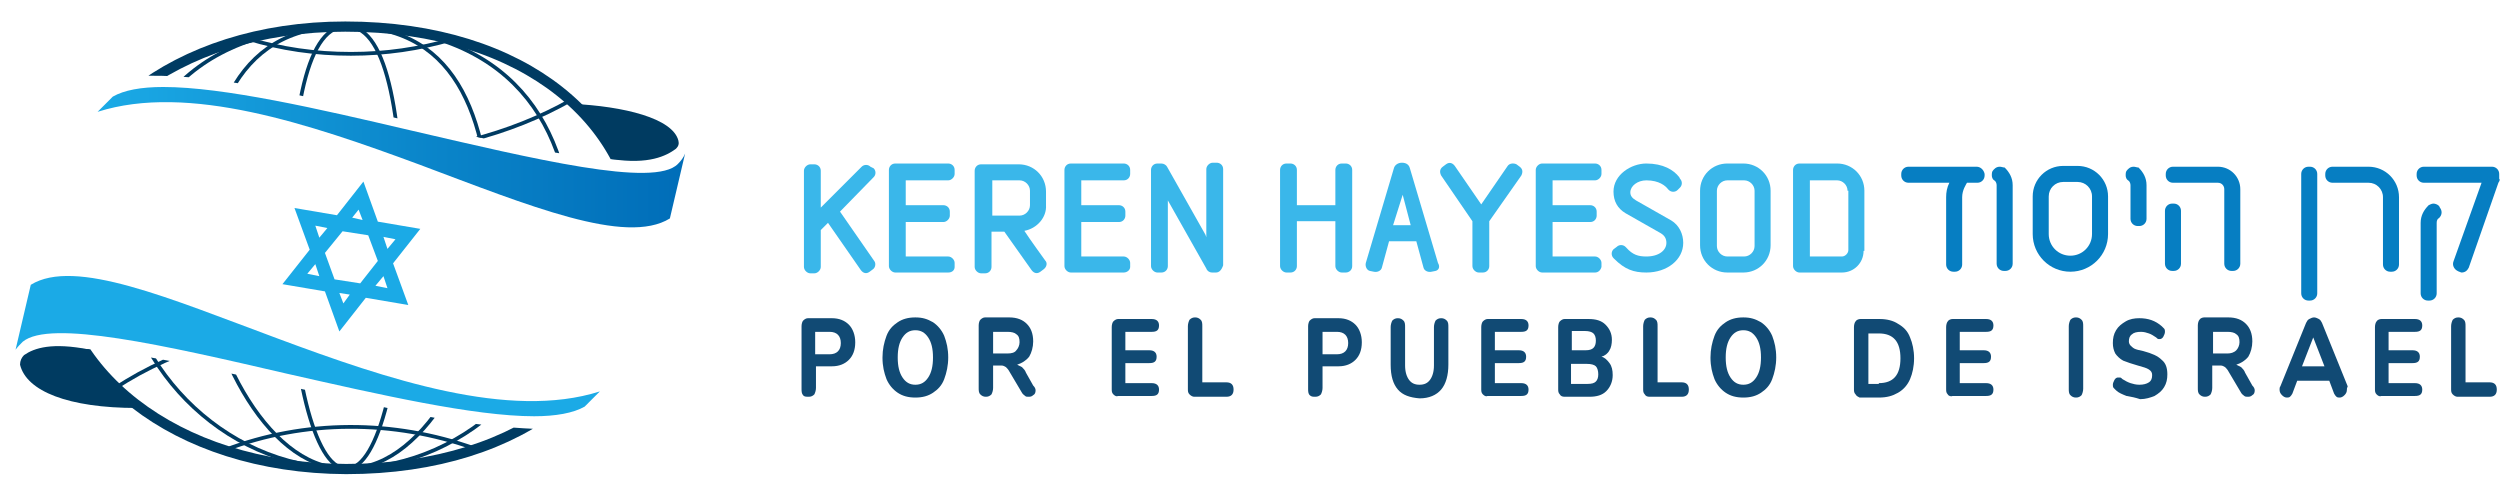 <?xml version="1.0" encoding="UTF-8"?> <!-- Generator: Adobe Illustrator 25.2.0, SVG Export Plug-In . SVG Version: 6.00 Build 0) --> <svg xmlns="http://www.w3.org/2000/svg" xmlns:xlink="http://www.w3.org/1999/xlink" version="1.1" id="Layer_1" x="0px" y="0px" width="311.9px" height="61.8px" viewBox="0 0 311.9 61.8" style="enable-background:new 0 0 311.9 61.8;" xml:space="preserve"> <style type="text/css"> .st0{clip-path:url(#SVGID_2_);} .st1{fill:none;stroke:#003B62;stroke-width:1.273;} .st2{fill:none;stroke:#003B62;stroke-width:0.469;} .st3{fill:#003B61;} .st4{fill:url(#Path_1769_1_);} .st5{fill:#1BAAE6;} .st6{fill:url(#Path_1771_1_);} .st7{fill:#3AB7EA;} .st8{fill:#067EC2;} .st9{fill:#114A74;} </style> <g id="Group_1320"> <g> <defs> <path id="SVGID_1_" d="M0,0v61.8h87.4V0H0z M76.5,53.5c-8.5,0.4-17.1-0.2-25.4-2c-17.9-3.8-39.3-9.3-43.7-7.7 c-3.8,1.5-5.2-2.9-5.2-2.9l7.7-30.4c3.3-0.8,10.7-2.4,26.6,1.2c19.4,4.3,43.1,11.4,47,6.6C84.4,17.1,76.5,53.5,76.5,53.5z"></path> </defs> <clipPath id="SVGID_2_"> <use xlink:href="#SVGID_1_" style="overflow:visible;"></use> </clipPath> <g id="Group_1319" class="st0"> <g id="Group_1318" transform="translate(6.679 3.317)"> <path id="Path_1756" class="st1" d="M72.9,27.6c0,15.2-13.8,27.6-36.4,27.6C15,55.1,0,42.8,0,27.6S15,0,36.4,0 C59,0,72.9,12.3,72.9,27.6z"></path> <path id="Path_1757" class="st2" d="M36.4,55.1c-3.8,0-6.9-12.3-6.9-27.6S31.3,0,36.4,0"></path> <path id="Path_1758" class="st2" d="M36.2,55.1c-9.8,0-17.7-16.2-17.7-27.6C18.5,12.3,22.3,0,36.2,0"></path> <path id="Path_1759" class="st2" d="M36.3,55.1c-15.4,0-27.9-13.5-27.9-27.6C8.4,12.3,16.1,0,36.3,0"></path> <path id="Path_1760" class="st2" d="M36.7,55.1c3.8,0,6.9-12.3,6.9-27.6S41.8,0,36.7,0"></path> <path id="Path_1761" class="st2" d="M36.9,55.1c9.8,0,17.7-16.2,17.7-27.6C54.6,12.3,50.8,0,36.9,0"></path> <path id="Path_1762" class="st2" d="M36.8,55.1c15.4,0,27.9-13.5,27.9-27.6C64.7,12.3,57,0,36.8,0"></path> <path id="Path_1763" class="st2" d="M64.5,9.2C57.1,13.4,47.6,16,37.1,16c-10.7,0-20.5-2.7-27.9-7.1"></path> <path id="Path_1764" class="st2" d="M49.7,1.6c-4.1,1.2-8.3,1.8-12.6,1.8c-4.4,0-8.7-0.6-12.9-1.9"></path> <g id="Group_1317" transform="translate(7.682 37.017)"> <g id="Group_1316"> <path id="Path_1765" class="st2" d="M0,8.1C7.5,3.1,17.9,0,29.4,0c11.1,0,21.2,2.9,28.7,7.6"></path> <path id="Path_1766" class="st2" d="M13.7,15.8c10-3.8,21-3.8,31.1-0.2"></path> </g> </g> </g> </g> </g> </g> <g id="Group_1323" transform="translate(1.939 10.853)"> <path id="Path_1768" class="st3" d="M82.4,7.7c0.3-0.3,0.4-0.6,0.3-1c-0.7-2.8-6.8-4.3-13.3-4.6c2.1,2,3.8,4.3,5,6.9 C79,9.7,81.2,8.6,82.4,7.7z"></path> <g id="Group_1321" transform="translate(10.235)"> <linearGradient id="Path_1769_1_" gradientUnits="userSpaceOnUse" x1="-488.582" y1="361.881" x2="-487.582" y2="361.881" gradientTransform="matrix(73.267 0 0 -17.478 35796.91 6333.724)"> <stop offset="0" style="stop-color:#1BAAE6"></stop> <stop offset="0.53" style="stop-color:#0B87CB"></stop> <stop offset="1" style="stop-color:#006DB8"></stop> </linearGradient> <path id="Path_1769" class="st4" d="M8.2,0C5.4,0,3.3,0.4,1.9,1.2L0,3.1c11.3-3.6,26.4,1.5,40.2,6.6c13.6,5.1,25.7,10.1,31.2,6.7 l1.9-8.1c-0.2,0.5-0.5,0.9-0.9,1.3c-2.9,3-17.9-0.6-33.4-4.2C27.5,2.7,15.7,0,8.2,0L8.2,0"></path> </g> <path id="Path_1770" class="st5" d="M47.1,22l3.4-4.3l-5.3-0.9l-1.8-5L40.1,16l-5.3-0.9l1.9,5.2l-3.4,4.3l5.3,0.9l1.8,5l3.3-4.2 l5.3,0.9L47.1,22z M47.4,19l-1,1.2l-0.5-1.5L47.4,19z M45.2,21.7L43,24.5l-3.2-0.5l-1.2-3.3l2.2-2.7l3.2,0.5L45.2,21.7z M42.8,15.3 l0.5,1.3L42,16.3L42.8,15.3z M37.4,17.3l1.5,0.3l-1,1.2L37.4,17.3z M36.4,23.3l1-1.2l0.5,1.5L36.4,23.3z M40.9,27l-0.5-1.3l1.3,0.2 L40.9,27z M45.9,23.6l0.5,1.5l-1.5-0.3L45.9,23.6z"></path> <g id="Group_1322" transform="translate(0 23.579)"> <linearGradient id="Path_1771_1_" gradientUnits="userSpaceOnUse" x1="-481.545" y1="338.3" x2="-480.545" y2="338.3" gradientTransform="matrix(72.868 0 0 -17.476 34853.535 5920.891)"> <stop offset="0" style="stop-color:#006DB8"></stop> <stop offset="0.47" style="stop-color:#0B87CB"></stop> <stop offset="1" style="stop-color:#1BAAE6"></stop> </linearGradient> <path id="Path_1771" class="st6" d="M64.7,17.5c2.7,0,4.9-0.4,6.3-1.2l1.9-1.9C61.6,18,46.4,12.9,32.7,7.8 C19.2,2.8,7.4-2.3,1.9,1.1L0,9.2c0.3-0.4,0.6-0.7,0.9-1c3.4-2.8,17.5,0.4,33,4C45.4,14.8,57.2,17.5,64.7,17.5L64.7,17.5"></path> </g> </g> <path id="Path_1772" class="st3" d="M3,44.3c-0.3,0.3-0.5,0.7-0.5,1.2c0.8,3.3,6,5.4,14.6,5.4c-2.4-2.1-4.4-4.6-6-7.3 C6.5,42.7,4.3,43.4,3,44.3z"></path> <path class="st7" d="M108.9,33.6l-0.4,0.3c-0.4,0.3-0.8,0.2-1.1-0.2l-4.1-5.9l-0.9,0.9v4.6c0,0.4-0.4,0.8-0.8,0.8h-0.5 c-0.4,0-0.8-0.4-0.8-0.8v-12c0-0.4,0.4-0.8,0.8-0.8h0.5c0.4,0,0.8,0.3,0.8,0.8v4.6l5.1-5.1c0.3-0.3,0.8-0.3,1.1,0L109,21 c0.3,0.3,0.3,0.8,0,1.1l-4.2,4.3l4.3,6.2C109.3,32.9,109.2,33.4,108.9,33.6z"></path> <path class="st7" d="M118.3,34h-6.6c-0.4,0-0.8-0.4-0.8-0.8v-12c0-0.4,0.3-0.8,0.8-0.8h6.6c0.4,0,0.8,0.3,0.8,0.8v0.5 c0,0.4-0.4,0.8-0.8,0.8H113v3.1h4.7c0.4,0,0.8,0.3,0.8,0.8v0.5c0,0.4-0.4,0.8-0.8,0.8H113V32h5.3c0.4,0,0.8,0.4,0.8,0.8v0.5 C119.1,33.7,118.8,34,118.3,34z"></path> <path class="st7" d="M127.8,28.8c0.5,0.8,2.6,3.7,2.6,3.7c0.3,0.3,0.2,0.8-0.2,1.1l-0.4,0.3c-0.4,0.3-0.8,0.2-1.1-0.2l-3.4-4.8h-1.6 v4.4c0,0.4-0.3,0.8-0.8,0.8h-0.5c-0.4,0-0.8-0.4-0.8-0.8v-12c0-0.4,0.3-0.8,0.8-0.8h4.7c1.9,0,3.4,1.5,3.4,3.4v1.7 C130.6,27.1,129.4,28.5,127.8,28.8z M128.5,23.8c0-0.7-0.6-1.3-1.3-1.3h-3.4v4.4h3.4c0.7,0,1.3-0.6,1.3-1.3V23.8z"></path> <path class="st7" d="M140.2,34h-6.6c-0.4,0-0.8-0.4-0.8-0.8v-12c0-0.4,0.3-0.8,0.8-0.8h6.6c0.4,0,0.8,0.3,0.8,0.8v0.5 c0,0.4-0.3,0.8-0.8,0.8h-5.3v3.1h4.7c0.4,0,0.8,0.3,0.8,0.8v0.5c0,0.4-0.3,0.8-0.8,0.8h-4.7V32h5.3c0.4,0,0.8,0.4,0.8,0.8v0.5 C141,33.7,140.6,34,140.2,34z"></path> <path class="st7" d="M151.7,34h-0.5c-0.3,0-0.6-0.2-0.7-0.5l-4.8-8.5l0-0.3l0,0.3v8.2c0,0.4-0.3,0.8-0.8,0.8h-0.5 c-0.4,0-0.8-0.4-0.8-0.8v-12c0-0.4,0.3-0.8,0.8-0.8h0.5c0.3,0,0.6,0.2,0.7,0.4l4.8,8.5l0.1,0.3l0-0.3v-8.2c0-0.4,0.4-0.8,0.8-0.8 h0.5c0.4,0,0.8,0.3,0.8,0.8v12C152.4,33.7,152.1,34,151.7,34z"></path> <path class="st7" d="M167.9,34h-0.5c-0.4,0-0.8-0.4-0.8-0.8v-5.6h-4.8v5.6c0,0.4-0.3,0.8-0.8,0.8h-0.5c-0.4,0-0.8-0.4-0.8-0.8v-12 c0-0.4,0.3-0.8,0.8-0.8h0.5c0.4,0,0.8,0.3,0.8,0.8v4.4h4.8v-4.4c0-0.4,0.3-0.8,0.8-0.8h0.5c0.4,0,0.8,0.3,0.8,0.8v12 C168.7,33.7,168.3,34,167.9,34z"></path> <path class="st7" d="M179.1,33.8l-0.5,0.1c-0.4,0.1-0.9-0.1-1-0.5l-0.9-3.3h-3.4l-0.9,3.3c-0.1,0.4-0.6,0.6-1,0.5l-0.5-0.1 c-0.4-0.1-0.6-0.6-0.5-1l3.5-11.8c0.1-0.4,0.5-0.7,1-0.7c0.6,0,0.9,0.3,1,0.7l3.5,11.8C179.7,33.3,179.5,33.7,179.1,33.8z M175,24.3 l0-0.4L175,24.3l-1.2,3.8h2.2L175,24.3z"></path> <path class="st7" d="M185.8,27.6v5.6c0,0.4-0.3,0.8-0.8,0.8h-0.5c-0.4,0-0.8-0.4-0.8-0.8v-5.6l-3.9-5.7c-0.2-0.4-0.2-0.8,0.2-1.1 l0.4-0.3c0.4-0.3,0.8-0.2,1.1,0.2l3.3,4.8l3.3-4.8c0.2-0.3,0.7-0.4,1.1-0.2l0.4,0.3c0.4,0.3,0.4,0.7,0.2,1.1L185.8,27.6z"></path> <path class="st7" d="M199,34h-6.6c-0.4,0-0.8-0.4-0.8-0.8v-12c0-0.4,0.4-0.8,0.8-0.8h6.6c0.4,0,0.8,0.3,0.8,0.8v0.5 c0,0.4-0.4,0.8-0.8,0.8h-5.3v3.1h4.7c0.4,0,0.8,0.3,0.8,0.8v0.5c0,0.4-0.3,0.8-0.8,0.8h-4.7V32h5.3c0.4,0,0.8,0.4,0.8,0.8v0.5 C199.7,33.7,199.4,34,199,34z"></path> <path class="st7" d="M205.4,34c-1.6,0-2.7-0.4-4-1.7l-0.1-0.1c-0.3-0.3-0.3-0.8,0-1.1l0.4-0.3c0.3-0.3,0.8-0.3,1.1,0l0.1,0.1 c0.8,0.9,1.5,1.1,2.5,1.1c1.6,0,2.5-0.8,2.5-1.7c0-0.5-0.2-0.9-0.7-1.2l-4.4-2.5c-1-0.6-1.5-1.5-1.5-2.7c0-2.1,2.2-3.5,4.1-3.5 c2.1,0,3.4,0.8,4.1,1.7l0.1,0.2c0.3,0.3,0.3,0.8,0,1.1l-0.3,0.3c-0.3,0.3-0.8,0.3-1.1,0l-0.1-0.1c-0.3-0.4-1.1-1.1-2.7-1.1 c-1.1,0-2,0.7-2,1.5c0,0.4,0.2,0.7,0.7,1l4.4,2.5c1,0.6,1.5,1.7,1.5,2.8C210,32.4,208,34,205.4,34z"></path> <path class="st7" d="M217.5,34h-2c-1.9,0-3.4-1.5-3.4-3.4v-6.8c0-1.9,1.5-3.4,3.4-3.4h2c1.9,0,3.4,1.5,3.4,3.4v6.8 C220.9,32.5,219.4,34,217.5,34z M218.9,23.8c0-0.7-0.6-1.3-1.3-1.3h-2.1c-0.7,0-1.3,0.6-1.3,1.3v6.9c0,0.7,0.6,1.3,1.3,1.3h2.1 c0.7,0,1.3-0.6,1.3-1.3V23.8z"></path> <path class="st7" d="M232.5,31.3c0,1.5-1.2,2.7-2.7,2.7h-5.3c-0.4,0-0.8-0.4-0.8-0.8v-12c0-0.4,0.3-0.8,0.8-0.8h4.7 c1.9,0,3.4,1.5,3.4,3.4V31.3z M230.5,23.8c0-0.7-0.6-1.3-1.3-1.3h-3.4V32h4c0.4,0,0.8-0.4,0.8-0.8V23.8z"></path> <g> <path class="st8" d="M246.6,20.8h-8.5c-0.5,0-0.9,0.4-0.9,0.9v0.2c0,0.5,0.4,0.9,0.9,0.9h5.1c-0.3,0.6-0.4,1.2-0.4,1.8v8.4 c0,0.5,0.4,0.9,0.9,0.9h0.2c0.5,0,0.9-0.4,0.9-0.9v-8.4c0-0.9,0.5-1.6,0.6-1.8h1.3c0.5,0,0.9-0.4,0.9-0.9v-0.2 C247.5,21.2,247.1,20.8,246.6,20.8z"></path> <path class="st8" d="M249.5,20.8c-0.3,0-0.5,0.1-0.7,0.3l-0.1,0.1c-0.2,0.2-0.2,0.4-0.2,0.7c0,0.2,0.1,0.5,0.3,0.6 c0.2,0.1,0.3,0.4,0.3,0.6v9.8c0,0.5,0.4,0.9,0.9,0.9h0.2c0.5,0,0.9-0.4,0.9-0.9v-9.8c0-0.9-0.4-1.6-1-2.2 C249.9,20.9,249.7,20.8,249.5,20.8z"></path> <path class="st8" d="M259.2,20.7h-1.8c-2.1,0-3.8,1.7-3.8,3.8v4.7c0,2.6,2.1,4.7,4.7,4.7c2.6,0,4.7-2.1,4.7-4.7v-4.7 C263,22.4,261.3,20.7,259.2,20.7z M255.6,24.5c0-1,0.8-1.8,1.8-1.8h1.8c1,0,1.8,0.8,1.8,1.8v4.7c0,1.5-1.2,2.7-2.7,2.7 c-1.5,0-2.7-1.2-2.7-2.7V24.5z"></path> <path class="st8" d="M266.2,20.8c-0.3,0-0.5,0.1-0.7,0.3l-0.1,0.1c-0.2,0.2-0.2,0.4-0.2,0.7c0,0.2,0.1,0.5,0.3,0.6 c0.2,0.1,0.3,0.4,0.3,0.6v4.2c0,0.5,0.4,0.9,0.9,0.9h0.2c0.5,0,0.9-0.4,0.9-0.9v-4.2c0-0.9-0.4-1.6-1-2.2 C266.6,20.9,266.4,20.8,266.2,20.8z"></path> <path class="st8" d="M276.7,20.8h-5.6c-0.5,0-0.9,0.4-0.9,0.9v0.2c0,0.5,0.4,0.9,0.9,0.9h5.6c0.5,0,0.8,0.4,0.8,0.8v9.3 c0,0.5,0.4,0.9,0.9,0.9h0.2c0.5,0,0.9-0.4,0.9-0.9v-9.3C279.5,22.1,278.3,20.8,276.7,20.8z"></path> <path class="st8" d="M271.2,25.4h-0.2c-0.5,0-0.9,0.4-0.9,0.9v6.6c0,0.5,0.4,0.9,0.9,0.9h0.2c0.5,0,0.9-0.4,0.9-0.9v-6.6 C272.1,25.8,271.7,25.4,271.2,25.4z"></path> <path class="st8" d="M288.2,20.8h-0.2c-0.5,0-0.9,0.4-0.9,0.9v14.9c0,0.5,0.4,0.9,0.9,0.9h0.2c0.5,0,0.9-0.4,0.9-0.9V21.7 C289.1,21.2,288.7,20.8,288.2,20.8z"></path> <path class="st8" d="M295.5,20.8H291c-0.5,0-0.9,0.4-0.9,0.9v0.2c0,0.5,0.4,0.9,0.9,0.9h4.5c1,0,1.8,0.8,1.8,1.8v8.4 c0,0.5,0.4,0.9,0.9,0.9h0.2c0.5,0,0.9-0.4,0.9-0.9v-8.4C299.3,22.5,297.6,20.8,295.5,20.8z"></path> <path class="st8" d="M311.8,22.3v-0.6c0-0.5-0.4-0.9-0.9-0.9h-8.5c-0.5,0-0.9,0.4-0.9,0.9v0.2c0,0.5,0.4,0.9,0.9,0.9h7.2l-3.5,9.8 c-0.2,0.5,0.1,1,0.5,1.2l0.2,0.1c0.1,0,0.2,0.1,0.3,0.1c0.4,0,0.7-0.2,0.9-0.6l3.7-10.6C311.9,22.5,311.9,22.4,311.8,22.3 C311.8,22.3,311.8,22.3,311.8,22.3z"></path> <path class="st8" d="M304.3,25.7c-0.2-0.2-0.5-0.3-0.7-0.3c-0.2,0-0.4,0.1-0.6,0.2c-0.6,0.6-1,1.3-1,2.2v8.8c0,0.5,0.4,0.9,0.9,0.9 h0.2c0.5,0,0.9-0.4,0.9-0.9v-8.8c0-0.3,0.1-0.5,0.3-0.6c0.4-0.4,0.4-0.9,0.1-1.3L304.3,25.7z"></path> </g> <g> <path class="st9" d="M100.2,49.3c-0.2-0.2-0.2-0.5-0.2-0.8v-7.8c0-0.3,0.1-0.6,0.2-0.7c0.2-0.2,0.4-0.3,0.6-0.3h3 c0.9,0,1.6,0.3,2.1,0.8c0.5,0.5,0.8,1.3,0.8,2.2c0,1-0.3,1.7-0.8,2.2c-0.5,0.5-1.2,0.8-2.1,0.8h-2v2.7c0,0.3-0.1,0.6-0.2,0.8 c-0.2,0.2-0.4,0.3-0.7,0.3S100.3,49.5,100.2,49.3z M103.5,44.2c0.9,0,1.4-0.5,1.4-1.4c0-0.9-0.5-1.4-1.4-1.4h-1.8v2.8H103.5z"></path> <path class="st9" d="M112,49c-0.6-0.4-1.1-1-1.4-1.7c-0.3-0.8-0.5-1.6-0.5-2.7c0-1,0.2-1.9,0.5-2.7c0.3-0.8,0.8-1.3,1.4-1.7 c0.6-0.4,1.3-0.6,2.2-0.6s1.5,0.2,2.2,0.6c0.6,0.4,1.1,1,1.4,1.7c0.3,0.8,0.5,1.6,0.5,2.7c0,1-0.2,1.9-0.5,2.7 c-0.3,0.8-0.8,1.3-1.4,1.7c-0.6,0.4-1.3,0.6-2.2,0.6S112.6,49.4,112,49z M115.8,47.1c0.4-0.6,0.6-1.4,0.6-2.5 c0-1.1-0.2-1.9-0.6-2.5c-0.4-0.6-0.9-0.9-1.6-0.9s-1.2,0.3-1.6,0.9s-0.6,1.4-0.6,2.5c0,1.1,0.2,1.9,0.6,2.5 c0.4,0.6,0.9,0.9,1.6,0.9S115.4,47.7,115.8,47.1z"></path> <path class="st9" d="M129.2,48.7c0,0.3-0.1,0.5-0.3,0.6c-0.2,0.2-0.4,0.2-0.6,0.2c-0.2,0-0.3,0-0.4-0.1c-0.1-0.1-0.3-0.2-0.4-0.4 l-1.6-2.7c-0.1-0.2-0.3-0.4-0.4-0.5c-0.2-0.1-0.3-0.2-0.6-0.2h-1v2.8c0,0.3-0.1,0.6-0.2,0.8c-0.2,0.2-0.4,0.3-0.7,0.3 c-0.3,0-0.5-0.1-0.7-0.3c-0.2-0.2-0.2-0.5-0.2-0.8v-7.8c0-0.3,0.1-0.6,0.2-0.7c0.2-0.2,0.4-0.3,0.6-0.3h3c1,0,1.7,0.3,2.2,0.8 c0.5,0.5,0.8,1.2,0.8,2.2c0,0.7-0.2,1.4-0.5,1.9c-0.4,0.5-0.9,0.8-1.5,1c0.2,0.1,0.4,0.2,0.6,0.3c0.2,0.2,0.4,0.4,0.5,0.7l0.9,1.6 C129.1,48.3,129.2,48.5,129.2,48.7z M126.8,43.7c0.2-0.2,0.4-0.6,0.4-1c0-0.5-0.1-0.8-0.4-1c-0.2-0.2-0.6-0.3-1.1-0.3h-1.8v2.7h1.8 C126.2,44.1,126.6,44,126.8,43.7z"></path> <path class="st9" d="M138.9,49.2c-0.2-0.2-0.2-0.4-0.2-0.7v-7.7c0-0.3,0.1-0.6,0.2-0.7c0.2-0.2,0.4-0.3,0.6-0.3h4.2 c0.6,0,0.9,0.3,0.9,0.8c0,0.6-0.3,0.8-0.9,0.8h-3.3v2.3h3c0.6,0,0.9,0.3,0.9,0.8c0,0.6-0.3,0.8-0.9,0.8h-3v2.5h3.3 c0.6,0,0.9,0.3,0.9,0.8c0,0.6-0.3,0.8-0.9,0.8h-4.2C139.3,49.5,139.1,49.4,138.9,49.2z"></path> <path class="st9" d="M148.4,49.2c-0.2-0.2-0.2-0.4-0.2-0.7v-7.8c0-0.3,0.1-0.6,0.2-0.8c0.2-0.2,0.4-0.3,0.7-0.3 c0.3,0,0.5,0.1,0.7,0.3c0.2,0.2,0.2,0.5,0.2,0.8v7h3c0.6,0,0.9,0.3,0.9,0.9c0,0.6-0.3,0.9-0.9,0.9h-4 C148.8,49.5,148.6,49.4,148.4,49.2z"></path> <path class="st9" d="M163.4,49.3c-0.2-0.2-0.2-0.5-0.2-0.8v-7.8c0-0.3,0.1-0.6,0.2-0.7c0.2-0.2,0.4-0.3,0.6-0.3h3 c0.9,0,1.6,0.3,2.1,0.8c0.5,0.5,0.8,1.3,0.8,2.2c0,1-0.3,1.7-0.8,2.2c-0.5,0.5-1.2,0.8-2.1,0.8h-2v2.7c0,0.3-0.1,0.6-0.2,0.8 c-0.2,0.2-0.4,0.3-0.7,0.3S163.6,49.5,163.4,49.3z M166.8,44.2c0.9,0,1.4-0.5,1.4-1.4c0-0.9-0.5-1.4-1.4-1.4H165v2.8H166.8z"></path> <path class="st9" d="M174.4,48.6c-0.6-0.7-0.9-1.7-0.9-3.1v-4.7c0-0.3,0.1-0.6,0.2-0.8c0.2-0.2,0.4-0.3,0.7-0.3s0.5,0.1,0.7,0.3 c0.2,0.2,0.2,0.5,0.2,0.8v4.8c0,0.8,0.2,1.4,0.5,1.8c0.3,0.4,0.7,0.6,1.3,0.6c0.6,0,1-0.2,1.3-0.6c0.3-0.4,0.5-1,0.5-1.8v-4.8 c0-0.3,0.1-0.6,0.2-0.8c0.2-0.2,0.4-0.3,0.7-0.3c0.3,0,0.5,0.1,0.7,0.3c0.2,0.2,0.2,0.5,0.2,0.8v4.7c0,1.3-0.3,2.4-0.9,3.1 c-0.6,0.7-1.5,1.1-2.7,1.1C175.9,49.6,175,49.3,174.4,48.6z"></path> <path class="st9" d="M185,49.2c-0.2-0.2-0.2-0.4-0.2-0.7v-7.7c0-0.3,0.1-0.6,0.2-0.7c0.2-0.2,0.4-0.3,0.6-0.3h4.2 c0.6,0,0.9,0.3,0.9,0.8c0,0.6-0.3,0.8-0.9,0.8h-3.3v2.3h3c0.6,0,0.9,0.3,0.9,0.8c0,0.6-0.3,0.8-0.9,0.8h-3v2.5h3.3 c0.6,0,0.9,0.3,0.9,0.8c0,0.6-0.3,0.8-0.9,0.8h-4.2C185.4,49.5,185.2,49.4,185,49.2z"></path> <path class="st9" d="M200.8,45.3c0.3,0.4,0.4,0.9,0.4,1.5c0,0.8-0.3,1.5-0.8,2c-0.5,0.5-1.2,0.7-2.1,0.7h-3.1 c-0.3,0-0.5-0.1-0.6-0.3c-0.2-0.2-0.2-0.4-0.2-0.7v-7.7c0-0.3,0.1-0.6,0.2-0.7c0.2-0.2,0.4-0.3,0.6-0.3h3c0.9,0,1.6,0.2,2.1,0.7 c0.5,0.5,0.8,1.1,0.8,1.9c0,0.5-0.1,1-0.3,1.3c-0.2,0.4-0.6,0.7-1,0.8C200.2,44.6,200.5,44.9,200.8,45.3z M196.1,43.7h1.7 c0.5,0,0.8-0.1,1-0.3c0.2-0.2,0.3-0.5,0.3-0.9c0-0.4-0.1-0.7-0.3-0.9c-0.2-0.2-0.6-0.3-1-0.3h-1.7V43.7z M199.1,47.6 c0.2-0.2,0.3-0.5,0.3-0.9c0-0.4-0.1-0.8-0.3-1c-0.2-0.2-0.6-0.3-1.1-0.3h-2v2.5h2C198.6,47.9,198.9,47.8,199.1,47.6z"></path> <path class="st9" d="M205.2,49.2c-0.2-0.2-0.2-0.4-0.2-0.7v-7.8c0-0.3,0.1-0.6,0.2-0.8c0.2-0.2,0.4-0.3,0.7-0.3 c0.3,0,0.5,0.1,0.7,0.3c0.2,0.2,0.2,0.5,0.2,0.8v7h3c0.6,0,0.9,0.3,0.9,0.9c0,0.6-0.3,0.9-0.9,0.9h-4 C205.5,49.5,205.3,49.4,205.2,49.2z"></path> <path class="st9" d="M215.3,49c-0.6-0.4-1.1-1-1.4-1.7c-0.3-0.8-0.5-1.6-0.5-2.7c0-1,0.2-1.9,0.5-2.7c0.3-0.8,0.8-1.3,1.4-1.7 c0.6-0.4,1.3-0.6,2.2-0.6s1.5,0.2,2.2,0.6c0.6,0.4,1.1,1,1.4,1.7c0.3,0.8,0.5,1.6,0.5,2.7c0,1-0.2,1.9-0.5,2.7 c-0.3,0.8-0.8,1.3-1.4,1.7c-0.6,0.4-1.3,0.6-2.2,0.6S215.9,49.4,215.3,49z M219.1,47.1c0.4-0.6,0.6-1.4,0.6-2.5 c0-1.1-0.2-1.9-0.6-2.5c-0.4-0.6-0.9-0.9-1.6-0.9c-0.7,0-1.2,0.3-1.6,0.9c-0.4,0.6-0.6,1.4-0.6,2.5c0,1.1,0.2,1.9,0.6,2.5 c0.4,0.6,0.9,0.9,1.6,0.9C218.2,48,218.7,47.7,219.1,47.1z"></path> <path class="st9" d="M231.5,49.2c-0.2-0.2-0.2-0.4-0.2-0.7v-7.7c0-0.3,0.1-0.6,0.2-0.7c0.1-0.2,0.4-0.3,0.6-0.3h2.4 c0.9,0,1.7,0.2,2.3,0.6c0.7,0.4,1.2,0.9,1.5,1.7c0.3,0.7,0.5,1.6,0.5,2.6c0,1-0.2,1.9-0.5,2.6c-0.3,0.7-0.8,1.3-1.5,1.7 c-0.7,0.4-1.4,0.6-2.4,0.6h-2.4C231.8,49.5,231.6,49.4,231.5,49.2z M234.4,47.8c1.8,0,2.7-1,2.7-3.1c0-2.1-0.9-3.1-2.7-3.1h-1.3 v6.3H234.4z"></path> <path class="st9" d="M243,49.2c-0.2-0.2-0.2-0.4-0.2-0.7v-7.7c0-0.3,0.1-0.6,0.2-0.7c0.1-0.2,0.4-0.3,0.6-0.3h4.2 c0.6,0,0.9,0.3,0.9,0.8c0,0.6-0.3,0.8-0.9,0.8h-3.3v2.3h3c0.6,0,0.9,0.3,0.9,0.8c0,0.6-0.3,0.8-0.9,0.8h-3v2.5h3.3 c0.6,0,0.9,0.3,0.9,0.8c0,0.6-0.3,0.8-0.9,0.8h-4.2C243.4,49.5,243.1,49.4,243,49.2z"></path> <path class="st9" d="M258.3,49.3c-0.2-0.2-0.2-0.5-0.2-0.8v-7.8c0-0.3,0.1-0.6,0.2-0.8c0.2-0.2,0.4-0.3,0.7-0.3 c0.3,0,0.5,0.1,0.7,0.3c0.2,0.2,0.2,0.5,0.2,0.8v7.8c0,0.3-0.1,0.6-0.2,0.8c-0.2,0.2-0.4,0.3-0.7,0.3 C258.7,49.6,258.5,49.5,258.3,49.3z"></path> <path class="st9" d="M265.3,49.4c-0.5-0.2-1-0.4-1.3-0.7c-0.1-0.1-0.2-0.2-0.3-0.3c-0.1-0.1-0.1-0.3-0.1-0.4c0-0.2,0.1-0.4,0.2-0.6 c0.1-0.2,0.3-0.3,0.4-0.3c0.1,0,0.2,0,0.3,0c0.1,0,0.2,0.1,0.3,0.2c0.3,0.2,0.7,0.4,1,0.5c0.3,0.1,0.7,0.2,1.1,0.2 c0.5,0,0.9-0.1,1.2-0.3c0.3-0.2,0.4-0.5,0.4-0.9c0-0.3-0.1-0.5-0.4-0.7c-0.3-0.2-0.7-0.3-1.4-0.5c-0.7-0.2-1.3-0.4-1.8-0.6 c-0.4-0.2-0.8-0.6-1-0.9c-0.2-0.4-0.3-0.8-0.3-1.3c0-0.6,0.1-1.1,0.4-1.6c0.3-0.5,0.7-0.8,1.2-1.1c0.5-0.3,1.1-0.4,1.7-0.4 c1.1,0,2,0.3,2.8,1c0.1,0.1,0.2,0.2,0.3,0.3c0.1,0.1,0.1,0.3,0.1,0.4c0,0.2-0.1,0.4-0.2,0.6s-0.3,0.3-0.4,0.3c-0.1,0-0.2,0-0.2,0 c-0.1,0-0.2-0.1-0.3-0.2c-0.3-0.2-0.6-0.4-0.9-0.5c-0.3-0.1-0.6-0.2-1-0.2c-0.5,0-0.9,0.1-1.1,0.3c-0.3,0.2-0.4,0.5-0.4,0.9 c0,0.2,0.1,0.4,0.2,0.5c0.1,0.1,0.3,0.3,0.5,0.4c0.2,0.1,0.6,0.2,1.1,0.3c1.1,0.3,1.8,0.6,2.3,1.1c0.5,0.4,0.7,1,0.7,1.8 c0,0.6-0.1,1.1-0.4,1.6c-0.3,0.5-0.7,0.8-1.2,1.1c-0.5,0.2-1.1,0.4-1.8,0.4C266.4,49.6,265.9,49.5,265.3,49.4z"></path> <path class="st9" d="M281.3,48.7c0,0.3-0.1,0.5-0.3,0.6c-0.2,0.2-0.4,0.2-0.6,0.2c-0.1,0-0.3,0-0.4-0.1c-0.1-0.1-0.3-0.2-0.4-0.4 l-1.6-2.7c-0.1-0.2-0.3-0.4-0.4-0.5c-0.2-0.1-0.3-0.2-0.6-0.2h-1v2.8c0,0.3-0.1,0.6-0.2,0.8c-0.2,0.2-0.4,0.3-0.7,0.3 c-0.3,0-0.5-0.1-0.7-0.3c-0.2-0.2-0.2-0.5-0.2-0.8v-7.8c0-0.3,0.1-0.6,0.2-0.7c0.1-0.2,0.4-0.3,0.6-0.3h3c1,0,1.7,0.3,2.2,0.8 c0.5,0.5,0.8,1.2,0.8,2.2c0,0.7-0.2,1.4-0.5,1.9c-0.4,0.5-0.9,0.8-1.5,1c0.2,0.1,0.4,0.2,0.6,0.3c0.2,0.2,0.4,0.4,0.5,0.7l0.9,1.6 C281.2,48.3,281.3,48.5,281.3,48.7z M279,43.7c0.2-0.2,0.4-0.6,0.4-1c0-0.5-0.1-0.8-0.4-1c-0.2-0.2-0.6-0.3-1.1-0.3h-1.8v2.7h1.8 C278.3,44.1,278.7,44,279,43.7z"></path> <path class="st9" d="M292.8,48.6c0,0.3-0.1,0.5-0.3,0.7c-0.2,0.2-0.4,0.3-0.6,0.3c-0.1,0-0.3,0-0.4-0.1c-0.1-0.1-0.2-0.2-0.3-0.4 l-0.6-1.6h-4l-0.6,1.6c-0.1,0.2-0.2,0.3-0.3,0.4c-0.1,0.1-0.3,0.1-0.4,0.1c-0.2,0-0.4-0.1-0.6-0.3s-0.3-0.4-0.3-0.7 c0-0.1,0-0.3,0.1-0.4l3.2-7.9c0.1-0.2,0.2-0.4,0.4-0.5c0.2-0.1,0.4-0.2,0.6-0.2c0.2,0,0.4,0.1,0.6,0.2c0.2,0.1,0.3,0.3,0.4,0.5 l3.2,7.9C292.8,48.4,292.8,48.5,292.8,48.6z M287.2,45.7h2.8l-1.4-3.6L287.2,45.7z"></path> <path class="st9" d="M296.5,49.2c-0.2-0.2-0.2-0.4-0.2-0.7v-7.7c0-0.3,0.1-0.6,0.2-0.7c0.1-0.2,0.4-0.3,0.6-0.3h4.2 c0.6,0,0.9,0.3,0.9,0.8c0,0.6-0.3,0.8-0.9,0.8h-3.3v2.3h3c0.6,0,0.9,0.3,0.9,0.8c0,0.6-0.3,0.8-0.9,0.8h-3v2.5h3.3 c0.6,0,0.9,0.3,0.9,0.8c0,0.6-0.3,0.8-0.9,0.8h-4.2C296.9,49.5,296.7,49.4,296.5,49.2z"></path> <path class="st9" d="M306,49.2c-0.2-0.2-0.2-0.4-0.2-0.7v-7.8c0-0.3,0.1-0.6,0.2-0.8c0.2-0.2,0.4-0.3,0.7-0.3 c0.3,0,0.5,0.1,0.7,0.3c0.2,0.2,0.2,0.5,0.2,0.8v7h3c0.6,0,0.9,0.3,0.9,0.9c0,0.6-0.3,0.9-0.9,0.9h-4 C306.4,49.5,306.2,49.4,306,49.2z"></path> </g> </svg> 